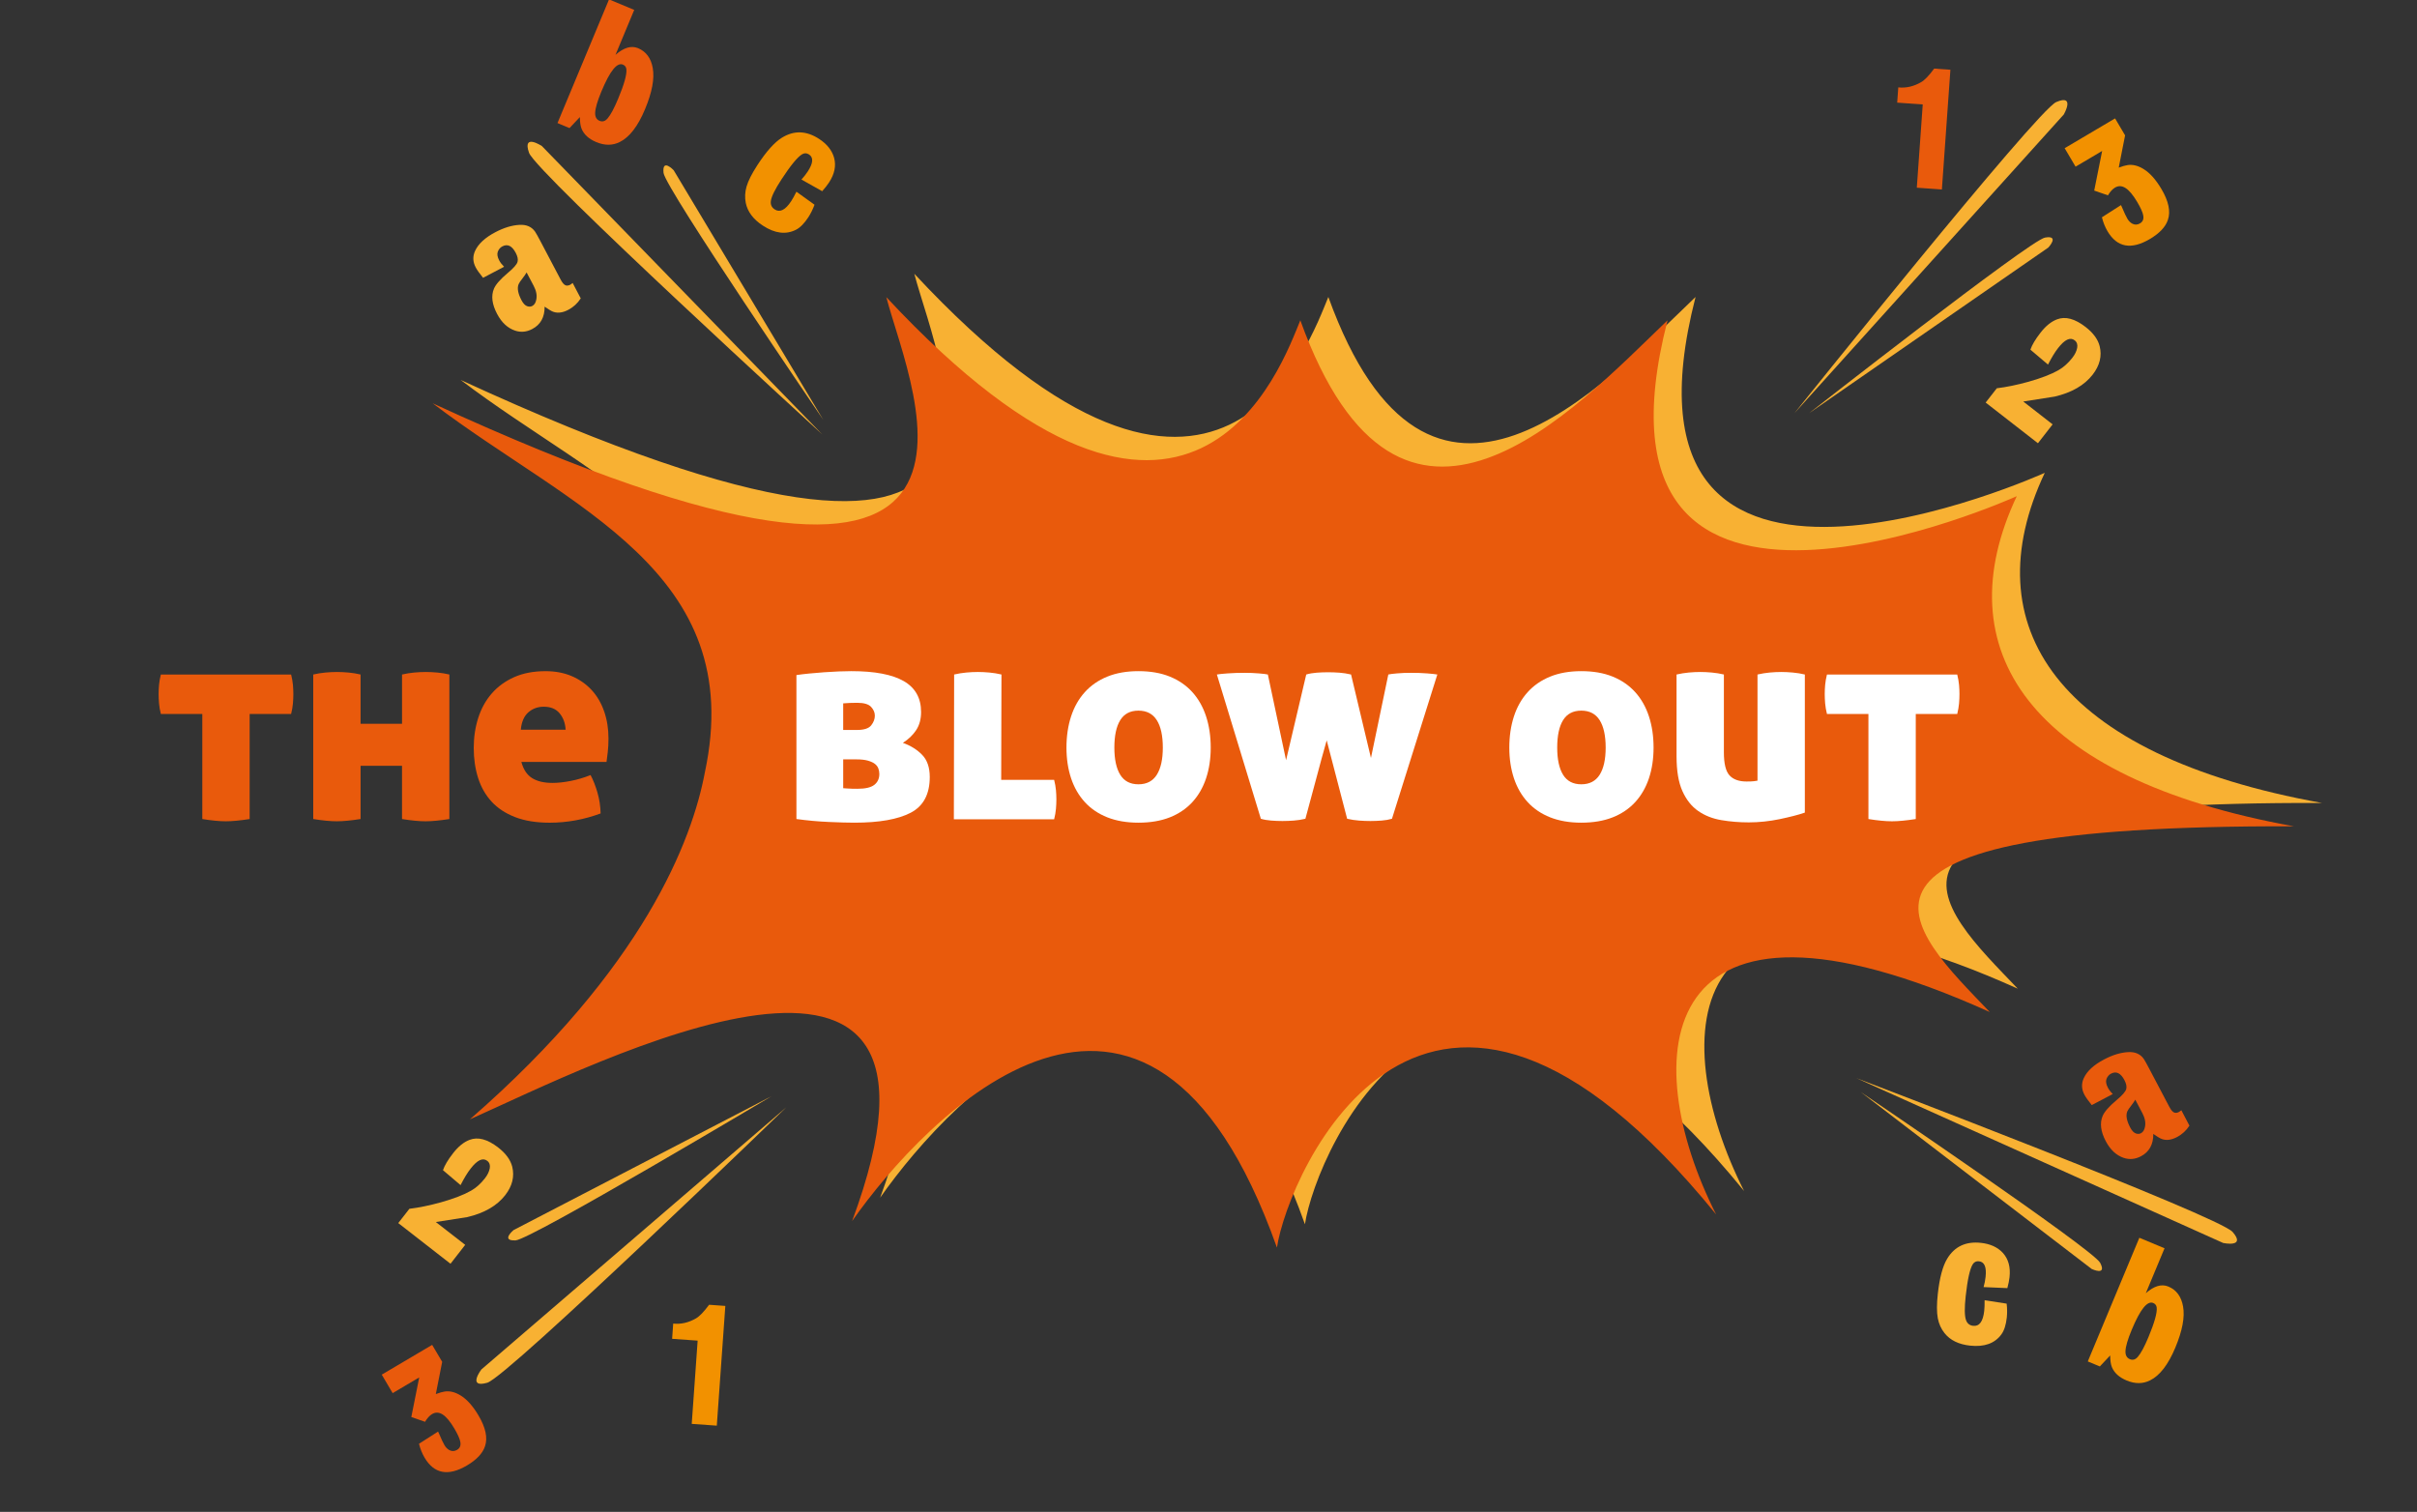 <?xml version="1.0" encoding="utf-8"?>
<!-- Generator: Adobe Illustrator 16.0.0, SVG Export Plug-In . SVG Version: 6.00 Build 0)  -->
<!DOCTYPE svg PUBLIC "-//W3C//DTD SVG 1.1//EN" "http://www.w3.org/Graphics/SVG/1.1/DTD/svg11.dtd">
<svg version="1.1" id="Layer_1" xmlns="http://www.w3.org/2000/svg" xmlns:xlink="http://www.w3.org/1999/xlink" x="0px" y="0px"
	 width="321px" height="200.8px" viewBox="0 0 321 200.8" enable-background="new 0 0 321 200.8" xml:space="preserve">
<rect x="0" y="0" width="321" height="200.8" fill="#333333" stroke="none"/>
<path fill="#F8B133" d="M271.564,62.799c0,0-59.29,26.884-46.378-23.356c-12.433,11.9-35.385,37.019-48.77,0
	c-2.394,5.731-14.348,40.545-54.988-3.083c3.347,12.779,21.997,52.001-60.246,14.102c18.268,13.917,41.863,22.316,36.151,49.018
	c-1.676,8.92-8.031,25.894-31.208,46.086c16.487-7.355,68.454-34.087,50.763,13.509c9.562-13.66,39.205-44.949,56.42,3.526
	c1.436-9.693,19.603-52.002,58.331-4.406c-10.517-20.713-8.606-47.154,36.34-26.882c-10.519-11.02-26.058-24.884,40.399-24.666
	C273,100.258,262.003,83.071,271.564,62.799z"/>
<path fill="#E95A0C" d="M267.846,65.899c0,0-59.292,26.884-46.381-23.355c-12.431,11.899-35.383,37.019-48.77,0
	c-2.393,5.73-14.346,40.544-54.987-3.083c3.348,12.778,21.997,52.001-60.246,14.102c18.267,13.917,41.862,22.316,36.151,49.019
	c-1.676,8.921-8.032,25.895-31.208,46.087c16.486-7.356,68.454-34.089,50.763,13.507c9.562-13.66,39.205-44.947,56.421,3.525
	c1.434-9.692,19.602-51.999,58.329-4.405c-10.516-20.712-8.605-47.153,36.341-26.882c-10.519-11.02-26.06-24.884,40.398-24.666
	C269.279,103.358,258.283,86.172,267.846,65.899z"/>
<g>
	<path fill="#FFFFFF" d="M105.773,89.66c0.495-0.075,1.065-0.143,1.71-0.206c0.645-0.061,1.302-0.117,1.972-0.167
		c0.669-0.048,1.321-0.086,1.953-0.111c0.632-0.024,1.184-0.037,1.656-0.037c3.1,0,5.418,0.44,6.957,1.32
		c1.537,0.882,2.306,2.25,2.306,4.11c0,0.945-0.217,1.744-0.651,2.401c-0.434,0.658-1.022,1.223-1.767,1.692
		c1.042,0.373,1.897,0.906,2.567,1.601c0.669,0.692,1.004,1.674,1.004,2.938c0,2.281-0.844,3.863-2.53,4.742
		c-1.687,0.881-4.179,1.322-7.478,1.322c-0.869,0-2.003-0.031-3.404-0.095c-1.402-0.061-2.834-0.191-4.296-0.39V89.66z
		 M111.985,96.951h1.823c0.942,0,1.574-0.205,1.896-0.614c0.323-0.41,0.484-0.837,0.484-1.283c0-0.422-0.168-0.812-0.502-1.172
		c-0.335-0.358-0.949-0.539-1.841-0.539c-0.273,0-0.589,0.006-0.949,0.018c-0.36,0.013-0.664,0.032-0.912,0.056V96.951z
		 M111.985,100.856v3.831c0.075,0,0.272,0.016,0.595,0.039c0.322,0.025,0.757,0.036,1.303,0.036c1.042,0,1.786-0.172,2.232-0.521
		c0.445-0.346,0.669-0.831,0.669-1.451c0-0.246-0.044-0.489-0.129-0.724c-0.087-0.237-0.243-0.44-0.465-0.615
		c-0.223-0.172-0.533-0.314-0.93-0.429c-0.397-0.112-0.918-0.167-1.563-0.167H111.985z"/>
	<path fill="#FFFFFF" d="M132.967,103.574h7.031c0.125,0.496,0.205,0.954,0.243,1.375c0.037,0.422,0.056,0.831,0.056,1.229
		s-0.019,0.811-0.056,1.244c-0.038,0.437-0.118,0.902-0.243,1.396h-13.317l0.037-19.233c0.545-0.125,1.084-0.211,1.618-0.261
		c0.533-0.049,1.047-0.074,1.543-0.074c0.472,0,0.98,0.025,1.526,0.074c0.545,0.05,1.079,0.136,1.6,0.261L132.967,103.574z"/>
	<path fill="#FFFFFF" d="M141.636,99.293c0-1.511,0.205-2.893,0.614-4.146c0.409-1.252,1.017-2.325,1.823-3.218
		c0.805-0.894,1.804-1.581,2.994-2.066c1.19-0.482,2.567-0.724,4.129-0.724c1.587,0,2.976,0.242,4.167,0.724
		c1.19,0.485,2.188,1.172,2.995,2.066c0.805,0.893,1.413,1.966,1.822,3.218c0.41,1.253,0.615,2.635,0.615,4.146
		c0,1.49-0.205,2.846-0.615,4.075c-0.409,1.228-1.017,2.281-1.822,3.163c-0.807,0.879-1.805,1.555-2.995,2.027
		c-1.191,0.47-2.58,0.707-4.167,0.707c-1.562,0-2.939-0.237-4.129-0.707c-1.19-0.473-2.189-1.148-2.994-2.027
		c-0.807-0.882-1.415-1.936-1.823-3.163C141.841,102.139,141.636,100.783,141.636,99.293z M154.433,99.293
		c0-1.585-0.267-2.801-0.8-3.644c-0.533-0.842-1.345-1.266-2.437-1.266c-1.092,0-1.897,0.423-2.417,1.266
		c-0.521,0.843-0.782,2.059-0.782,3.644c0,1.563,0.261,2.766,0.782,3.61c0.52,0.843,1.326,1.264,2.417,1.264
		c1.091,0,1.903-0.421,2.437-1.264C154.166,102.059,154.433,100.856,154.433,99.293z"/>
	<path fill="#FFFFFF" d="M182.075,100.672l2.306-11.087c0.198-0.049,0.582-0.1,1.152-0.148c0.571-0.051,1.179-0.075,1.824-0.075
		c0.819,0,1.543,0.024,2.175,0.075c0.634,0.048,1.085,0.099,1.358,0.148l-6.025,19.16c-0.423,0.123-0.882,0.203-1.378,0.24
		c-0.495,0.037-0.99,0.058-1.487,0.058c-0.496,0-0.999-0.021-1.506-0.058c-0.509-0.037-1.038-0.117-1.582-0.24l-2.715-10.417
		c-0.473,1.662-0.951,3.41-1.434,5.246c-0.482,1.835-0.948,3.558-1.395,5.171c-0.521,0.123-1.036,0.203-1.544,0.24
		c-0.509,0.037-1.012,0.058-1.507,0.058c-0.496,0-0.992-0.021-1.488-0.058s-0.955-0.117-1.377-0.24l-5.84-19.16
		c0.272-0.049,0.749-0.1,1.433-0.148c0.681-0.051,1.432-0.075,2.251-0.075c0.644,0,1.27,0.024,1.878,0.075
		c0.608,0.048,1.011,0.099,1.209,0.148l2.418,11.382l2.679-11.382c0.421-0.125,0.887-0.204,1.396-0.243
		c0.507-0.036,1.01-0.056,1.507-0.056c0.494,0,0.998,0.02,1.507,0.056c0.509,0.039,1.022,0.118,1.543,0.243L182.075,100.672z"/>
	<path fill="#FFFFFF" d="M200.451,99.293c0-1.511,0.206-2.893,0.613-4.146c0.409-1.252,1.017-2.325,1.823-3.218
		c0.807-0.894,1.804-1.581,2.995-2.066c1.189-0.482,2.566-0.724,4.13-0.724c1.586,0,2.977,0.242,4.166,0.724
		c1.19,0.485,2.188,1.172,2.995,2.066c0.806,0.893,1.413,1.966,1.822,3.218c0.41,1.253,0.614,2.635,0.614,4.146
		c0,1.49-0.204,2.846-0.614,4.075c-0.409,1.228-1.017,2.281-1.822,3.163c-0.807,0.879-1.805,1.555-2.995,2.027
		c-1.189,0.47-2.58,0.707-4.166,0.707c-1.563,0-2.94-0.237-4.13-0.707c-1.191-0.473-2.188-1.148-2.995-2.027
		c-0.807-0.882-1.414-1.936-1.823-3.163C200.657,102.139,200.451,100.783,200.451,99.293z M213.248,99.293
		c0-1.585-0.266-2.801-0.799-3.644c-0.534-0.842-1.346-1.266-2.437-1.266c-1.092,0-1.897,0.423-2.42,1.266
		c-0.521,0.843-0.78,2.059-0.78,3.644c0,1.563,0.26,2.766,0.78,3.61c0.522,0.843,1.328,1.264,2.42,1.264
		c1.091,0,1.902-0.421,2.437-1.264C212.982,102.059,213.248,100.856,213.248,99.293z"/>
	<path fill="#FFFFFF" d="M239.7,107.926c-0.422,0.147-0.924,0.298-1.507,0.445c-0.584,0.148-1.204,0.293-1.86,0.429
		c-0.657,0.136-1.334,0.242-2.026,0.315c-0.695,0.074-1.377,0.11-2.047,0.11c-1.265,0-2.48-0.1-3.646-0.298
		c-1.167-0.196-2.189-0.6-3.069-1.209c-0.881-0.606-1.581-1.487-2.102-2.64s-0.782-2.697-0.782-4.633V89.585
		c0.545-0.125,1.085-0.211,1.617-0.261c0.533-0.049,1.049-0.074,1.546-0.074c0.47,0,0.978,0.025,1.524,0.074
		c0.545,0.05,1.08,0.136,1.6,0.261v10.341c0,1.49,0.247,2.506,0.743,3.052c0.496,0.545,1.253,0.818,2.271,0.818
		c0.421,0,0.743-0.012,0.968-0.038c0.223-0.025,0.384-0.05,0.482-0.073v-14.1c0.545-0.125,1.085-0.211,1.619-0.261
		c0.533-0.049,1.048-0.074,1.545-0.074c0.469,0,0.978,0.025,1.523,0.074c0.547,0.05,1.079,0.136,1.601,0.261V107.926z"/>
	<path fill="#FFFFFF" d="M248.144,94.83h-5.506c-0.123-0.496-0.204-0.961-0.241-1.395s-0.056-0.85-0.056-1.247
		c0-0.396,0.019-0.805,0.056-1.227c0.037-0.421,0.118-0.881,0.241-1.376h17.3c0.123,0.496,0.203,0.956,0.242,1.376
		c0.037,0.422,0.055,0.832,0.055,1.227c0,0.397-0.018,0.813-0.055,1.247c-0.039,0.434-0.119,0.898-0.242,1.395h-5.506v13.951
		c-0.645,0.1-1.229,0.174-1.749,0.223c-0.521,0.051-0.991,0.075-1.413,0.075s-0.894-0.024-1.415-0.075
		c-0.521-0.049-1.09-0.123-1.711-0.223V94.83z"/>
</g>
<g>
	<path fill="#E95A0C" d="M26.869,94.83h-5.505c-0.125-0.496-0.205-0.961-0.242-1.395c-0.038-0.434-0.056-0.85-0.056-1.247
		c0-0.396,0.018-0.805,0.056-1.227c0.037-0.421,0.117-0.881,0.242-1.376h17.299c0.124,0.496,0.205,0.956,0.242,1.376
		c0.037,0.422,0.056,0.832,0.056,1.227c0,0.397-0.019,0.813-0.056,1.247s-0.118,0.898-0.242,1.395h-5.506v13.951
		c-0.645,0.1-1.228,0.174-1.749,0.223c-0.521,0.051-0.993,0.075-1.415,0.075c-0.421,0-0.892-0.024-1.414-0.075
		c-0.521-0.049-1.091-0.123-1.711-0.223V94.83z"/>
	<path fill="#E95A0C" d="M53.394,101.713h-5.506v7.067c-0.646,0.1-1.228,0.174-1.749,0.223c-0.521,0.051-0.992,0.075-1.413,0.075
		c-0.422,0-0.894-0.024-1.415-0.075c-0.52-0.049-1.092-0.123-1.711-0.223V89.585c0.545-0.125,1.084-0.211,1.618-0.261
		c0.533-0.049,1.047-0.074,1.544-0.074c0.471,0,0.98,0.025,1.525,0.074c0.545,0.05,1.079,0.136,1.6,0.261v6.547h5.506v-6.547
		c0.545-0.125,1.084-0.211,1.618-0.261c0.533-0.049,1.047-0.074,1.544-0.074c0.471,0,0.98,0.025,1.525,0.074
		c0.545,0.05,1.079,0.136,1.6,0.261v19.196c-0.645,0.1-1.228,0.174-1.749,0.223c-0.521,0.051-0.992,0.075-1.414,0.075
		c-0.422,0-0.893-0.024-1.414-0.075c-0.521-0.049-1.092-0.123-1.711-0.223V101.713z"/>
	<path fill="#E95A0C" d="M69.242,101.193c0.273,1.017,0.75,1.733,1.432,2.155c0.682,0.424,1.581,0.635,2.697,0.635
		c0.719,0,1.525-0.087,2.418-0.262c0.893-0.172,1.773-0.434,2.642-0.782c0.347,0.646,0.65,1.414,0.911,2.308
		c0.261,0.892,0.403,1.822,0.428,2.79c-2.207,0.818-4.464,1.229-6.77,1.229c-1.786,0-3.318-0.249-4.595-0.745
		c-1.278-0.495-2.319-1.183-3.125-2.063c-0.806-0.881-1.401-1.929-1.786-3.145c-0.385-1.217-0.577-2.542-0.577-3.98
		c0-1.413,0.198-2.741,0.595-3.981c0.396-1.24,0.991-2.319,1.786-3.236c0.793-0.917,1.786-1.644,2.976-2.177
		c1.19-0.532,2.58-0.799,4.167-0.799c1.314,0,2.486,0.223,3.516,0.668c1.029,0.447,1.903,1.061,2.623,1.842
		c0.719,0.781,1.271,1.725,1.655,2.829s0.577,2.3,0.577,3.588c0,0.67-0.031,1.271-0.093,1.805c-0.063,0.535-0.118,0.973-0.167,1.322
		H69.242z M72.218,93.863c-0.794,0-1.476,0.248-2.046,0.744c-0.57,0.497-0.905,1.265-1.004,2.306h5.953
		c-0.051-0.867-0.316-1.593-0.801-2.176C73.836,94.155,73.135,93.863,72.218,93.863z"/>
</g>
<path fill-rule="evenodd" clip-rule="evenodd" fill="#F8B133" d="M238.328,54.865c0,0,32.183-40.215,34.763-41.312
	c2.577-1.098,1.005,1.645,1.005,1.645L238.328,54.865z"/>
<path fill-rule="evenodd" clip-rule="evenodd" fill="#F8B133" d="M240.283,54.865c0,0,29.32-22.966,31.315-23.31
	c1.996-0.347,0.437,1.324,0.437,1.324L240.283,54.865z"/>
<path fill-rule="evenodd" clip-rule="evenodd" fill="#F8B133" d="M104.424,147.072c0,0-37.014,35.815-39.712,36.578
	c-2.693,0.763-0.787-1.758-0.787-1.758L104.424,147.072z"/>
<path fill-rule="evenodd" clip-rule="evenodd" fill="#F8B133" d="M102.486,145.583c0,0-31.99,19.068-34.016,19.159
	c-2.021,0.089-0.263-1.369-0.263-1.369L102.486,145.583z"/>
<path fill-rule="evenodd" clip-rule="evenodd" fill="#F8B133" d="M246.54,143.191c0,0,48.143,18.315,49.976,20.436
	c1.834,2.115-1.26,1.459-1.26,1.459L246.54,143.191z"/>
<path fill-rule="evenodd" clip-rule="evenodd" fill="#F8B133" d="M247.139,145.05c0,0,30.845,20.875,31.782,22.671
	c0.942,1.794-1.126,0.818-1.126,0.818L247.139,145.05z"/>
<path fill-rule="evenodd" clip-rule="evenodd" fill="#F8B133" d="M109.198,57.693c0,0-38.014-34.755-38.939-37.401
	c-0.925-2.642,1.708-0.895,1.708-0.895L109.198,57.693z"/>
<path fill-rule="evenodd" clip-rule="evenodd" fill="#F8B133" d="M109.326,55.744c0,0-20.989-30.765-21.202-32.781
	c-0.214-2.014,1.351-0.346,1.351-0.346L109.326,55.744z"/>
<g>
	<path fill="#F8B133" d="M64.157,36.899c-0.475-0.584-0.802-1.046-0.979-1.384c-0.389-0.738-0.416-1.469-0.082-2.195
		c0.432-0.935,1.327-1.761,2.688-2.478c1.139-0.598,2.205-0.924,3.199-0.976c0.924-0.055,1.617,0.243,2.077,0.895
		c0.138,0.203,0.395,0.666,0.776,1.389l2.617,4.972c0.235,0.446,0.46,0.705,0.676,0.779c0.179,0.06,0.385,0.031,0.616-0.09
		c0.063-0.032,0.166-0.106,0.311-0.223l1.074,2.042c-0.429,0.66-0.977,1.163-1.647,1.516c-0.813,0.429-1.543,0.493-2.182,0.191
		c-0.181-0.082-0.504-0.284-0.969-0.609c0.01,1.4-0.538,2.391-1.647,2.973c-0.753,0.397-1.512,0.467-2.275,0.212
		c-0.99-0.333-1.787-1.073-2.39-2.218c-0.677-1.285-0.816-2.399-0.421-3.344c0.233-0.565,0.851-1.268,1.851-2.109
		c0.766-0.638,1.194-1.129,1.288-1.473c0.086-0.321,0.005-0.716-0.242-1.184c-0.494-0.938-1.085-1.225-1.778-0.861
		c-0.285,0.15-0.488,0.39-0.61,0.718c-0.109,0.313-0.045,0.696,0.194,1.151c0.15,0.284,0.366,0.563,0.647,0.837L64.157,36.899z
		 M69.939,36.184c-0.15,0.257-0.315,0.495-0.492,0.716c-0.319,0.404-0.508,0.687-0.572,0.846c-0.215,0.526-0.084,1.238,0.389,2.138
		c0.235,0.445,0.498,0.711,0.786,0.794c0.235,0.073,0.454,0.057,0.652-0.048c0.27-0.142,0.444-0.426,0.525-0.852
		c0.111-0.551-0.002-1.152-0.346-1.806L69.939,36.184z"/>
</g>
<g>
	<path fill="#E95A0C" d="M74.039,16.345l6.847-16.424l3.345,1.395l-2.487,5.967c1.098-0.964,2.097-1.258,2.996-0.885
		c1.065,0.444,1.717,1.323,1.952,2.636c0.252,1.403-0.089,3.226-1.022,5.463c-0.949,2.278-2.073,3.735-3.374,4.371
		c-0.949,0.47-1.981,0.472-3.098,0.007c-0.994-0.414-1.649-1.012-1.964-1.792c-0.14-0.342-0.213-0.852-0.221-1.533l-1.374,1.461
		L74.039,16.345z M82.727,8.582c-0.393-0.164-0.824,0.048-1.294,0.634c-0.471,0.585-0.992,1.568-1.568,2.947
		c-0.523,1.259-0.799,2.199-0.823,2.821c-0.017,0.539,0.178,0.894,0.587,1.064c0.393,0.163,0.751,0.053,1.071-0.331
		c0.396-0.457,0.862-1.323,1.393-2.598c0.807-1.931,1.172-3.239,1.097-3.919C83.162,8.906,83.008,8.7,82.727,8.582z"/>
</g>
<g>
	<path fill="#F29100" d="M108.176,27.189c-0.223,0.612-0.497,1.165-0.819,1.66c-0.543,0.831-1.091,1.385-1.647,1.666
		c-1.334,0.675-2.797,0.494-4.391-0.548c-1.267-0.826-2.025-1.828-2.272-3.008c-0.144-0.717-0.111-1.442,0.1-2.176
		c0.226-0.777,0.712-1.735,1.457-2.877c1.174-1.798,2.249-3,3.228-3.609c1.609-1.004,3.262-0.953,4.958,0.155
		c1.042,0.68,1.702,1.51,1.984,2.494c0.293,1.064,0.067,2.162-0.674,3.297c-0.217,0.333-0.52,0.719-0.905,1.152l-2.756-1.55
		c0.312-0.335,0.593-0.696,0.847-1.083c0.717-1.099,0.77-1.848,0.158-2.248c-0.313-0.205-0.627-0.208-0.943-0.009
		c-0.617,0.388-1.522,1.499-2.719,3.332c-0.864,1.325-1.333,2.279-1.405,2.865c-0.063,0.48,0.107,0.848,0.507,1.109
		c0.69,0.452,1.424,0.083,2.198-1.102c0.209-0.321,0.44-0.735,0.689-1.247L108.176,27.189z"/>
</g>
<g>
	<path fill="#E95A0C" d="M254.57,24.929l0.787-11.056l-3.392-0.242l0.145-2.025c1.022,0.111,2.029-0.118,3.023-0.688
		c0.479-0.277,1.061-0.88,1.743-1.808l2.156,0.154l-1.132,15.902L254.57,24.929z"/>
</g>
<g>
	<path fill="#F8B133" d="M263.715,53.466l1.479-1.898c1.273-0.154,2.676-0.442,4.212-0.867c1.692-0.477,3.018-0.989,3.978-1.537
		c0.672-0.382,1.287-0.932,1.843-1.643c0.344-0.443,0.558-0.883,0.641-1.321c0.079-0.431-0.031-0.766-0.332-0.998
		c-0.584-0.456-1.317-0.114-2.202,1.024c-0.426,0.545-0.872,1.278-1.341,2.197l-2.336-1.981c0.206-0.62,0.658-1.377,1.356-2.275
		c0.684-0.877,1.409-1.463,2.177-1.752c1.113-0.429,2.381-0.086,3.808,1.023c1.006,0.785,1.626,1.63,1.857,2.54
		c0.321,1.307,0.012,2.57-0.935,3.788c-1.097,1.406-2.773,2.376-5.031,2.907c-0.123,0.032-1.518,0.25-4.181,0.655l3.899,3.035
		l-1.95,2.506L263.715,53.466z"/>
</g>
<g>
	<path fill="#F29100" d="M279.154,28.859l2.532-1.618c0.076,0.164,0.126,0.27,0.148,0.32c0.3,0.708,0.534,1.204,0.699,1.485
		c0.171,0.289,0.381,0.504,0.628,0.646c0.348,0.193,0.7,0.183,1.056-0.027c0.382-0.226,0.521-0.588,0.417-1.087
		c-0.078-0.406-0.34-0.988-0.789-1.746c-0.547-0.924-1.062-1.543-1.544-1.854c-0.482-0.311-0.953-0.333-1.408-0.063
		c-0.336,0.197-0.648,0.541-0.938,1.028l-1.824-0.631l1.054-5.263l-3.529,2.087l-1.45-2.453l6.696-3.958l1.33,2.252l-0.844,4.285
		c0.49-0.181,0.877-0.292,1.16-0.333c0.676-0.111,1.382,0.06,2.12,0.51c0.845,0.513,1.642,1.4,2.387,2.66
		c0.958,1.623,1.246,2.988,0.863,4.102c-0.313,0.936-1.111,1.784-2.391,2.541c-2.48,1.467-4.356,1.123-5.629-1.028
		C279.569,30.156,279.321,29.541,279.154,28.859z"/>
</g>
<g>
	<path fill="#E95A0C" d="M277.805,146.773c-0.475-0.584-0.8-1.047-0.979-1.385c-0.388-0.737-0.415-1.469-0.081-2.195
		c0.43-0.935,1.327-1.762,2.688-2.478c1.138-0.6,2.204-0.926,3.198-0.977c0.925-0.055,1.616,0.243,2.077,0.894
		c0.138,0.204,0.396,0.666,0.775,1.391l2.618,4.973c0.234,0.445,0.461,0.705,0.675,0.777c0.181,0.061,0.387,0.031,0.617-0.09
		c0.06-0.031,0.164-0.106,0.311-0.223l1.073,2.045c-0.428,0.658-0.977,1.162-1.646,1.513c-0.814,0.429-1.543,0.494-2.182,0.192
		c-0.182-0.081-0.505-0.284-0.97-0.609c0.01,1.4-0.538,2.391-1.646,2.973c-0.753,0.397-1.512,0.468-2.275,0.214
		c-0.99-0.336-1.788-1.074-2.392-2.22c-0.675-1.285-0.816-2.399-0.42-3.344c0.234-0.564,0.85-1.267,1.851-2.11
		c0.766-0.637,1.194-1.129,1.289-1.473c0.084-0.32,0.005-0.715-0.242-1.185c-0.495-0.938-1.087-1.223-1.779-0.859
		c-0.285,0.149-0.487,0.39-0.608,0.717c-0.11,0.314-0.047,0.698,0.195,1.153c0.148,0.283,0.363,0.562,0.646,0.836L277.805,146.773z
		 M283.586,146.056c-0.15,0.257-0.312,0.495-0.492,0.717c-0.318,0.404-0.508,0.686-0.572,0.845
		c-0.214,0.526-0.084,1.237,0.391,2.139c0.234,0.446,0.496,0.71,0.786,0.795c0.234,0.072,0.452,0.056,0.651-0.049
		c0.271-0.142,0.444-0.427,0.524-0.853c0.113-0.55-0.002-1.153-0.347-1.805L283.586,146.056z"/>
</g>
<g>
	<path fill="#F29100" d="M277.278,180.82l6.848-16.425l3.345,1.396l-2.486,5.967c1.096-0.965,2.095-1.259,2.993-0.884
		c1.067,0.442,1.717,1.322,1.953,2.635c0.253,1.403-0.088,3.227-1.021,5.464c-0.949,2.277-2.074,3.734-3.373,4.369
		c-0.95,0.471-1.985,0.473-3.099,0.008c-0.995-0.415-1.649-1.012-1.965-1.793c-0.139-0.341-0.215-0.852-0.221-1.532l-1.373,1.46
		L277.278,180.82z M285.967,173.056c-0.393-0.162-0.825,0.049-1.296,0.636c-0.471,0.585-0.993,1.565-1.567,2.946
		c-0.522,1.258-0.8,2.2-0.821,2.819c-0.02,0.541,0.177,0.894,0.587,1.066c0.392,0.161,0.749,0.053,1.068-0.332
		c0.397-0.455,0.863-1.323,1.395-2.597c0.805-1.933,1.172-3.24,1.098-3.921C286.399,173.38,286.248,173.175,285.967,173.056z"/>
</g>
<g>
	<path fill="#F8B133" d="M266.501,173.144c0.078,0.646,0.082,1.264,0.019,1.852c-0.109,0.986-0.349,1.728-0.718,2.231
		c-0.885,1.204-2.271,1.702-4.165,1.494c-1.505-0.164-2.631-0.716-3.384-1.657c-0.455-0.572-0.753-1.237-0.896-1.984
		c-0.149-0.798-0.149-1.87,0.001-3.227c0.234-2.134,0.65-3.694,1.247-4.677c0.983-1.624,2.48-2.326,4.494-2.103
		c1.234,0.135,2.2,0.579,2.896,1.327c0.741,0.815,1.037,1.898,0.888,3.245c-0.044,0.397-0.138,0.876-0.287,1.438l-3.159-0.137
		c0.128-0.442,0.216-0.89,0.266-1.35c0.144-1.304-0.146-1.997-0.873-2.076c-0.372-0.041-0.654,0.1-0.845,0.419
		c-0.376,0.623-0.681,2.022-0.921,4.2c-0.173,1.571-0.16,2.635,0.041,3.19c0.161,0.457,0.479,0.709,0.952,0.763
		c0.821,0.089,1.309-0.569,1.465-1.979c0.042-0.379,0.059-0.853,0.052-1.424L266.501,173.144z"/>
</g>
<g>
	<path fill="#F29100" d="M91.868,189.112l0.786-11.054l-3.39-0.243l0.143-2.024c1.023,0.112,2.031-0.117,3.023-0.688
		c0.48-0.278,1.061-0.882,1.745-1.81l2.155,0.155l-1.132,15.9L91.868,189.112z"/>
</g>
<g>
	<path fill="#F8B133" d="M52.893,162.444l1.478-1.897c1.274-0.154,2.676-0.442,4.21-0.866c1.695-0.48,3.02-0.99,3.979-1.538
		c0.673-0.383,1.288-0.933,1.842-1.645c0.344-0.441,0.557-0.883,0.642-1.32c0.078-0.431-0.031-0.766-0.332-0.998
		c-0.585-0.456-1.317-0.114-2.204,1.024c-0.425,0.544-0.872,1.279-1.341,2.197l-2.336-1.981c0.206-0.62,0.659-1.378,1.356-2.274
		c0.684-0.88,1.409-1.463,2.177-1.754c1.113-0.429,2.381-0.087,3.808,1.022c1.007,0.784,1.626,1.632,1.857,2.541
		c0.322,1.308,0.011,2.569-0.935,3.788c-1.097,1.406-2.773,2.376-5.03,2.906c-0.124,0.032-1.519,0.25-4.181,0.656l3.9,3.032
		l-1.952,2.51L52.893,162.444z"/>
</g>
<g>
	<path fill="#E95A0C" d="M55.648,191.755l2.532-1.619c0.077,0.163,0.127,0.27,0.148,0.32c0.3,0.707,0.535,1.204,0.702,1.484
		c0.169,0.288,0.378,0.504,0.627,0.646c0.347,0.192,0.7,0.182,1.054-0.026c0.383-0.228,0.522-0.588,0.417-1.088
		c-0.078-0.406-0.339-0.987-0.787-1.745c-0.547-0.926-1.061-1.543-1.545-1.856c-0.482-0.309-0.952-0.332-1.407-0.063
		c-0.335,0.198-0.649,0.542-0.938,1.029l-1.825-0.632l1.052-5.264l-3.529,2.089l-1.448-2.455l6.694-3.956l1.332,2.252l-0.846,4.284
		c0.489-0.182,0.877-0.292,1.16-0.334c0.676-0.109,1.383,0.061,2.12,0.51c0.846,0.515,1.642,1.401,2.386,2.66
		c0.959,1.623,1.247,2.989,0.864,4.104c-0.313,0.935-1.112,1.782-2.391,2.54c-2.482,1.466-4.357,1.121-5.628-1.029
		C56.063,193.05,55.816,192.434,55.648,191.755z"/>
</g>
</svg>
